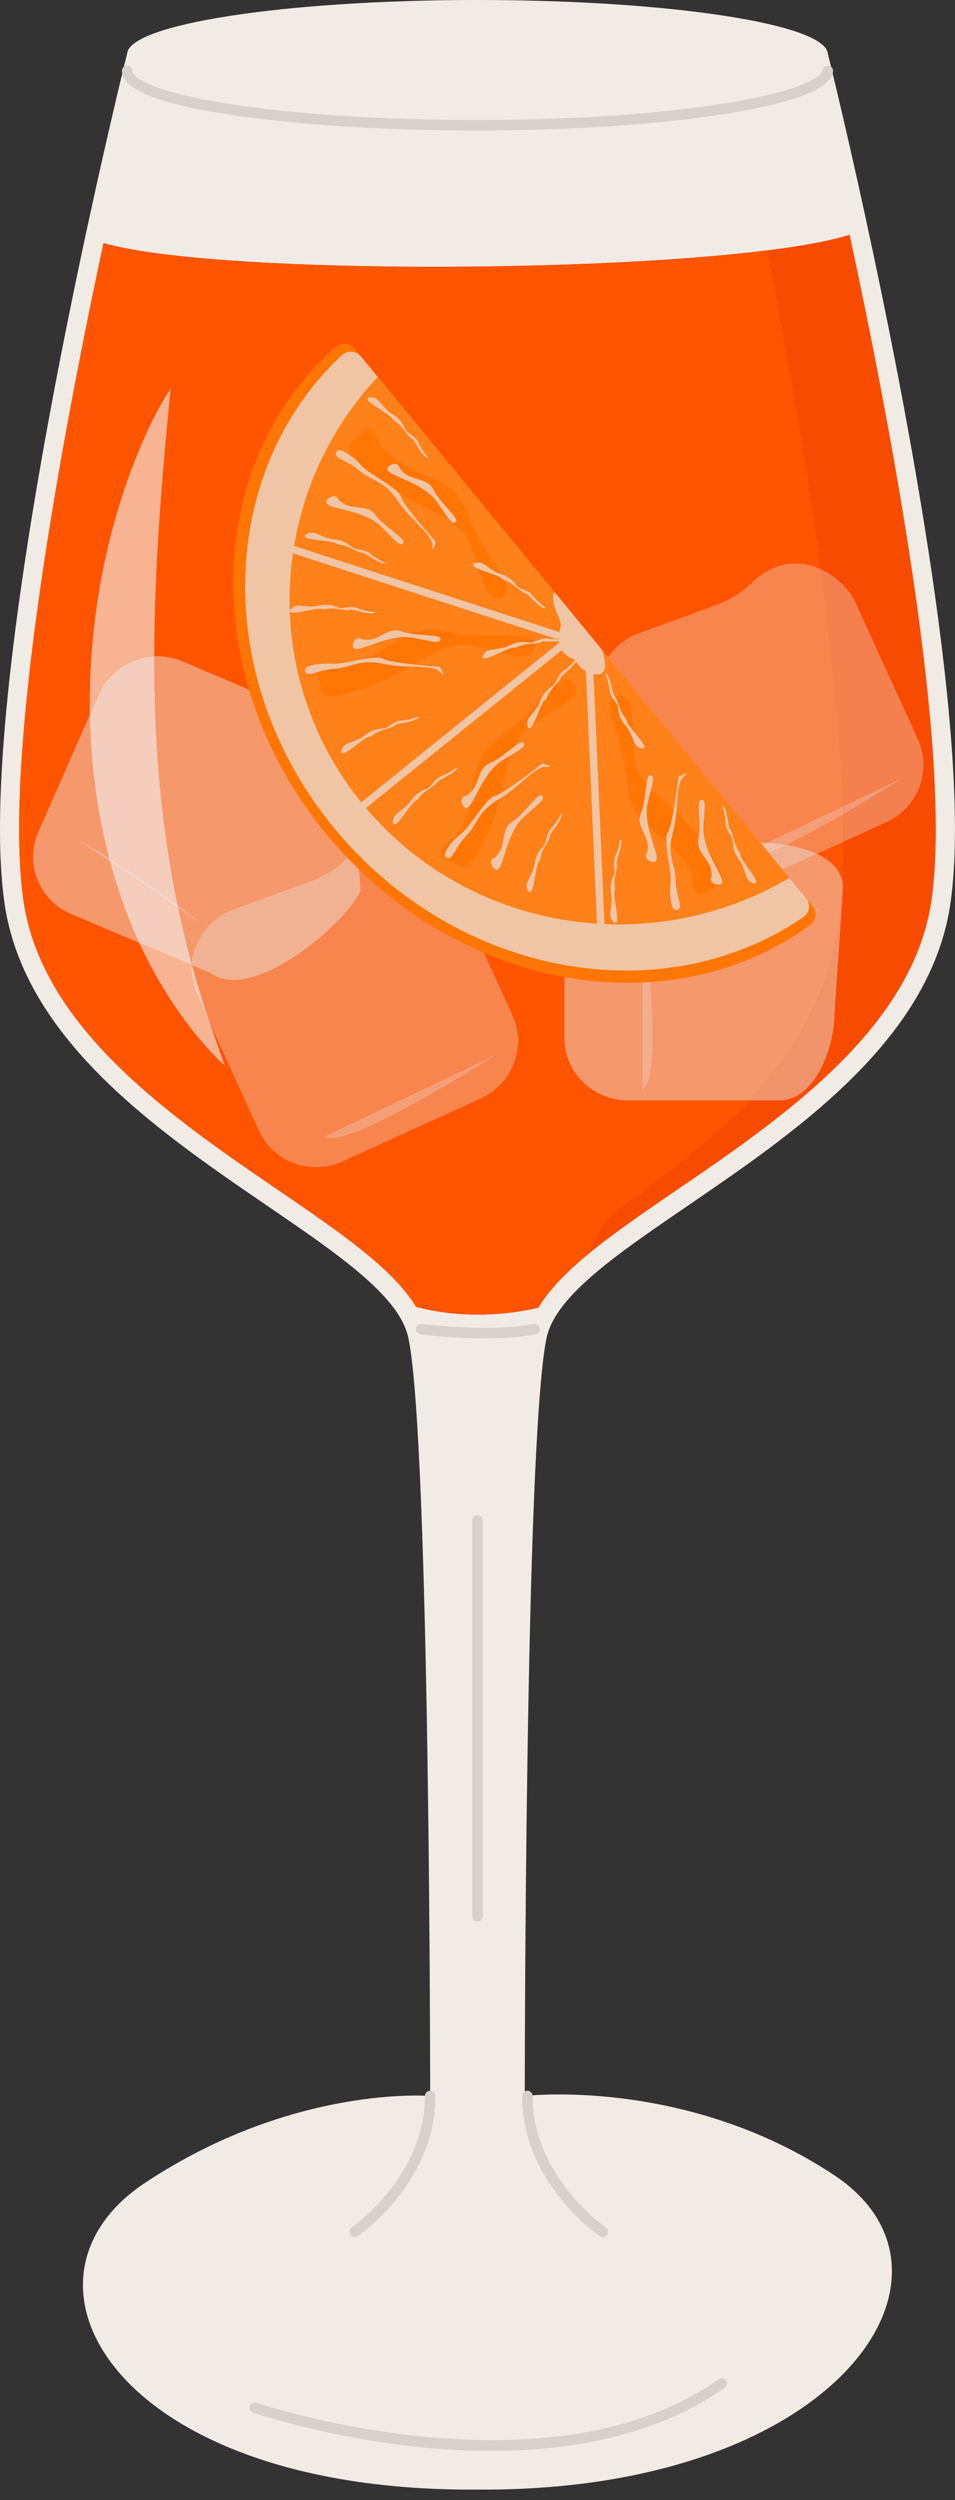 <?xml version="1.0" encoding="UTF-8"?><svg xmlns="http://www.w3.org/2000/svg" xmlns:xlink="http://www.w3.org/1999/xlink" height="502.1" preserveAspectRatio="xMidYMid meet" version="1.0" viewBox="0.0 0.0 191.9 502.1" width="191.9" zoomAndPan="magnify"><rect x="0.0" y="0.0" width="191.9" height="502.1" fill="#333333" stroke="none"/><defs><clipPath id="a"><path d="M 0 8 L 191.891 8 L 191.891 500 L 0 500 Z M 0 8"/></clipPath><clipPath id="b"><path d="M 18 77 L 46 77 L 46 215 L 18 215 Z M 18 77"/></clipPath><clipPath id="c"><path d="M 45.168 214.043 C 44.617 213.527 44.082 212.996 43.547 212.461 C 42.012 210.922 40.391 209.066 39.031 207.371 C 34.598 201.805 30.938 195.75 27.98 189.363 L 38.48 193.812 C 38.34 195.789 38.672 197.812 39.543 199.727 L 42.297 205.758 C 42.988 207.797 43.723 209.93 44.434 211.902 C 44.684 212.609 44.934 213.32 45.168 214.043 M 18.059 143.516 C 17.977 138.82 18.148 134.137 18.543 129.508 C 19.594 117.445 22.199 105.543 26.434 94.223 C 28.586 88.594 31.027 83.051 34.305 77.965 C 32.492 96.242 31.023 114.113 30.992 131.805 C 26.281 132.031 21.863 134.848 19.859 139.414 L 18.059 143.516"/></clipPath></defs><g><g clip-path="url(#a)"><path d="M 109.82 268.734 C 105.449 289.781 105.449 420.941 105.449 420.941 C 105.449 420.941 137.824 417.09 167.633 436.855 C 197.438 456.617 168.402 500.508 95.945 499.996 C 23.484 500.508 -0.668 458.156 29.137 438.395 C 58.945 418.633 86.438 420.941 86.438 420.941 C 86.438 420.941 86.438 289.781 82.07 268.734 C 81.898 267.906 81.621 267.078 81.254 266.246 C 72.254 246.012 7.047 225.098 0.875 181.211 C -3.414 150.707 9.02 84.961 17.758 44.633 C 22.109 24.559 25.539 10.781 25.539 10.781 L 95.945 8.984 L 166.348 10.781 C 166.348 10.781 169.574 23.727 173.734 42.805 C 182.484 82.949 195.367 150.238 191.016 181.211 C 184.824 225.238 119.219 246.145 110.551 266.441 C 110.223 267.203 109.98 267.969 109.82 268.734" fill="#f1ebe6"/></g><g><path d="M 166.348 10.91 C 166.348 16.934 134.828 21.816 95.945 21.816 C 57.062 21.816 25.539 16.934 25.539 10.91 C 25.539 4.883 57.062 0 95.945 0 C 134.828 0 166.348 4.883 166.348 10.91" fill="#f1ebe6"/></g><g><path d="M 95.945 19.25 C 78.352 19.25 61.559 18.348 48.652 16.703 C 38.535 15.418 33.332 14.012 30.691 12.992 C 29.523 12.543 29.523 11.07 30.691 10.621 C 33.332 9.602 38.535 8.195 48.652 6.91 C 61.559 5.27 78.352 4.363 95.945 4.363 C 113.535 4.363 130.332 5.27 143.238 6.91 C 153.355 8.195 158.555 9.602 161.195 10.621 C 162.367 11.07 162.367 12.543 161.195 12.992 C 158.555 14.012 153.355 15.418 143.238 16.703 C 130.332 18.348 113.535 19.25 95.945 19.25" fill="#f1ebe6"/></g><g><path d="M 187.199 180.672 C 183.57 206.492 157.219 224.492 136.051 238.961 C 129.363 243.527 123.121 247.789 118.07 251.973 C 113.758 255.539 110.312 259.043 108.184 262.629 C 101.855 264.117 92.859 264.883 83.613 262.469 C 82.785 261.102 81.77 259.746 80.586 258.398 C 75.121 252.148 66.117 245.98 56.074 239.125 L 55.836 238.961 C 34.668 224.496 8.32 206.492 4.688 180.672 C 2.844 167.547 4.043 146.172 8.246 117.16 C 11.793 92.688 16.898 67.047 20.801 48.809 C 24.281 49.824 29.344 50.676 35.527 51.355 C 42.445 52.129 50.777 52.691 59.887 53.062 C 64.457 53.242 69.223 53.375 74.102 53.461 C 76.125 53.496 78.168 53.523 80.227 53.547 C 106.531 53.785 135.156 52.656 154.184 50.277 C 161.203 49.398 166.922 48.348 170.727 47.133 C 179.035 85.711 191.383 150.906 187.199 180.672" fill="#f74c00"/></g><g><path d="M 168.699 184.742 C 165.066 212.672 144.203 228.289 123.031 243.938 C 121.457 245.105 119.852 248.113 118.07 251.973 C 113.758 255.539 110.312 259.043 108.184 262.629 C 101.855 264.117 92.859 264.883 83.613 262.469 C 82.785 261.102 81.77 259.746 80.586 258.398 C 75.121 252.148 66.117 245.98 56.074 239.125 L 55.836 238.961 C 34.668 224.496 8.32 206.492 4.688 180.672 C 2.844 167.547 4.043 146.172 8.246 117.16 C 11.793 92.688 16.898 67.047 20.801 48.809 C 24.281 49.824 29.344 50.676 35.527 51.355 C 42.445 52.129 50.777 52.691 59.887 53.062 C 64.457 53.242 69.223 53.375 74.102 53.461 C 76.125 53.496 78.168 53.523 80.227 53.547 C 106.531 53.785 135.156 52.656 154.184 50.277 C 162.316 92.52 172.562 154.992 168.699 184.742" fill="#ff5400"/></g><g><path d="M 156.668 220.992 L 150.562 220.992 C 159.828 211.188 166.75 199.738 168.699 184.742 C 168.992 182.484 169.203 180.039 169.344 177.426 C 169.383 177.727 169.406 178.035 169.406 178.359 L 167.684 203.586 C 167.684 210.523 163.703 220.992 156.668 220.992" fill="#f1946b"/></g><g><path d="M 150.562 220.992 L 126.152 220.992 C 119.117 220.992 113.414 215.371 113.414 208.438 L 113.414 178.359 C 113.414 171.422 119.117 165.801 126.152 165.801 L 131.109 166.449 L 133.488 171.652 C 135.586 176.254 140.156 178.965 144.957 178.965 C 146.742 178.965 148.559 178.59 150.289 177.801 L 164.145 171.492 C 166.902 172.785 168.961 174.703 169.344 177.426 C 169.203 180.039 168.992 182.484 168.699 184.742 C 166.75 199.738 159.828 211.188 150.562 220.992 M 129.047 181.137 L 129.047 218.984 C 133.801 216.977 129.047 181.137 129.047 181.137 M 133.844 179.281 C 142.215 181.762 150.281 183.051 158.023 183.051 C 160.523 183.051 162.984 182.914 165.414 182.645 L 133.844 179.281" fill="#f5986b"/></g><g><path d="M 129.047 218.984 L 129.047 181.137 C 129.047 181.137 133.801 216.977 129.047 218.984" fill="#f2ad8c"/></g><g><path d="M 158.023 183.051 C 150.281 183.051 142.215 181.762 133.844 179.281 L 165.414 182.645 C 162.984 182.914 160.523 183.051 158.023 183.051" fill="#f2ad8c"/></g><g><path d="M 38.508 193.492 C 37.504 189.82 36.617 186.148 35.84 182.48 L 40.816 185.879 C 39.141 184.449 37.426 183.055 35.672 181.691 C 32.219 165.078 30.965 148.523 30.992 131.805 C 31.199 131.797 31.402 131.793 31.609 131.793 C 33.281 131.793 34.977 132.117 36.609 132.809 L 64.578 144.652 C 71.027 147.387 73.984 154.77 71.184 161.148 L 71.867 170.672 C 71.023 171.223 70.184 171.898 69.352 172.711 C 67.453 174.566 65.141 175.953 62.645 176.871 L 46.086 182.945 C 41.727 184.93 38.938 189.066 38.508 193.492 M 27.98 189.363 L 14.312 183.574 C 7.863 180.844 4.906 173.461 7.707 167.082 L 18.059 143.516 C 18.223 153.16 19.438 162.852 21.867 172.18 C 19.562 170.773 17.199 169.418 14.777 168.113 L 22.113 173.117 C 23.621 178.699 25.562 184.141 27.98 189.363" fill="#f5986b"/></g><g><path d="M 40.816 185.879 L 35.84 182.48 C 35.781 182.219 35.727 181.953 35.672 181.691 C 37.426 183.055 39.141 184.449 40.816 185.879 M 22.113 173.117 L 14.777 168.113 C 17.199 169.418 19.562 170.773 21.867 172.18 C 21.949 172.492 22.031 172.805 22.113 173.117" fill="#f2ad8c"/></g><g><path d="M 63.508 234.406 C 58.703 234.406 54.137 231.695 52.035 227.094 L 42.297 205.758 C 42.16 205.355 42.027 204.953 41.891 204.562 C 40.68 200.988 39.59 197.426 38.609 193.863 L 42.281 195.422 C 43.605 196.387 45.18 196.809 46.902 196.809 C 56.281 196.809 70.094 184.293 72.461 178.902 L 71.867 170.672 C 74.078 169.227 76.305 168.629 78.422 168.629 C 83.961 168.629 88.754 172.719 90.488 176.523 L 102.98 203.895 C 105.859 210.203 103.004 217.684 96.602 220.598 L 68.84 233.242 C 67.105 234.031 65.289 234.406 63.508 234.406 M 99.91 211.691 L 65.262 228.203 C 65.562 228.465 66.023 228.586 66.625 228.586 C 73.73 228.586 99.91 211.691 99.91 211.691" fill="#f8854e"/></g><g><path d="M 46.902 196.809 C 45.18 196.809 43.605 196.387 42.281 195.422 L 38.609 193.863 C 38.574 193.738 38.543 193.617 38.508 193.492 C 38.938 189.066 41.727 184.93 46.086 182.945 L 62.645 176.871 C 65.141 175.953 67.453 174.566 69.352 172.711 C 70.184 171.898 71.023 171.223 71.867 170.672 L 72.461 178.902 C 70.094 184.293 56.281 196.809 46.902 196.809" fill="#f1b294"/></g><g><path d="M 66.625 228.586 C 66.023 228.586 65.562 228.465 65.262 228.203 L 99.91 211.691 C 99.91 211.691 73.73 228.586 66.625 228.586" fill="#f49f77"/></g><g><path d="M 169.539 169.035 C 169.535 167.242 169.508 165.398 169.457 163.508 C 175.992 159.715 181.363 156.25 181.363 156.25 L 169.41 161.945 C 168.938 147.871 167.223 131.293 164.906 114.309 C 168.176 115.785 170.762 118.5 171.941 121.082 L 184.43 148.453 C 187.312 154.762 184.457 162.242 178.055 165.156 L 169.539 169.035" fill="#f3804e"/></g><g><path d="M 164.145 171.492 C 162.312 170.633 160.176 170.047 158.016 169.684 C 161.695 167.898 165.762 165.648 169.457 163.508 C 169.508 165.398 169.535 167.242 169.539 169.035 L 164.145 171.492 M 154.082 169.25 C 153.43 169.215 152.793 169.195 152.18 169.195 L 131.109 166.449 L 120.996 144.285 C 118.113 137.973 121.137 130.422 127.535 127.504 L 144.098 121.43 C 146.594 120.512 148.906 119.129 150.805 117.27 C 153.809 114.332 156.945 113.188 159.875 113.188 C 161.652 113.188 163.355 113.609 164.906 114.309 C 167.223 131.293 168.938 147.871 169.41 161.945 L 154.082 169.25" fill="#f8854e"/></g><g><path d="M 144.957 178.965 C 140.156 178.965 135.586 176.254 133.488 171.652 L 131.109 166.449 L 152.18 169.195 C 152.793 169.195 153.43 169.215 154.082 169.25 L 146.711 172.762 C 147.012 173.023 147.477 173.145 148.078 173.145 C 150.145 173.145 153.828 171.715 158.016 169.684 C 160.176 170.047 162.312 170.633 164.145 171.492 L 150.289 177.801 C 148.559 178.59 146.742 178.965 144.957 178.965" fill="#f1b294"/></g><g><path d="M 169.457 163.508 C 169.441 162.992 169.426 162.469 169.41 161.945 L 181.363 156.25 C 181.363 156.25 175.992 159.715 169.457 163.508" fill="#f19b77"/></g><g><path d="M 158.016 169.684 C 156.691 169.461 155.359 169.32 154.082 169.25 L 169.41 161.945 C 169.426 162.469 169.441 162.992 169.457 163.508 C 165.762 165.648 161.695 167.898 158.016 169.684" fill="#f49f77"/></g><g><path d="M 148.078 173.145 C 147.477 173.145 147.012 173.023 146.711 172.762 L 154.082 169.25 C 155.359 169.32 156.691 169.461 158.016 169.684 C 153.828 171.715 150.145 173.145 148.078 173.145" fill="#efc0aa"/></g><g><path d="M 163.301 182.016 C 164.254 183.176 164.023 184.887 162.805 185.777 C 134.195 206.609 91.238 198.75 65.539 167.48 C 39.84 136.215 40.879 93.074 67.395 69.699 C 68.527 68.699 70.27 68.832 71.223 69.992 L 163.301 182.016" fill="#ff7605"/></g><g><path d="M 161.973 180.402 C 162.945 181.582 162.691 183.34 161.414 184.207 C 132.988 203.617 91.633 196.09 67.094 166.234 C 42.559 136.383 43.594 94.855 68.664 71.359 C 69.785 70.309 71.578 70.422 72.547 71.605 L 161.973 180.402" fill="#efc5a5"/></g><g><path d="M 158.613 176.312 C 130.676 192.855 93.938 187.117 72.93 161.559 C 51.918 135.996 53.781 99.301 75.91 75.691 L 158.613 176.312" fill="#ff811a"/></g><g><path d="M 120.66 130.137 C 120.871 130.395 121.031 130.691 121.133 131.008 C 121.574 132.422 122.492 136.219 119.102 135.309 C 115.938 134.453 116.184 132.715 115.016 132.266 C 112.66 131.355 111.582 128.773 112.52 126.445 C 112.785 125.781 112.754 124.965 112.176 123.742 C 110.441 120.059 111.367 118.836 111.488 118.98 L 120.66 130.137" fill="#efc5a5"/></g><g><path d="M 121.031 190.117 L 120.922 190.133 C 120.508 190.152 120.156 189.84 120.141 189.43 L 117.723 134.578 C 117.707 134.172 118.027 133.82 118.441 133.805 C 118.855 133.785 119.203 134.098 119.223 134.508 L 121.637 189.359 C 121.652 189.727 121.391 190.051 121.031 190.117" fill="#efc5a5"/></g><g><path d="M 71.703 163.645 C 71.441 163.695 71.16 163.605 70.977 163.391 C 70.719 163.074 70.766 162.605 71.09 162.348 L 112.906 128.641 C 113.227 128.383 113.699 128.43 113.961 128.742 C 114.219 129.059 114.172 129.527 113.852 129.785 L 72.035 163.492 C 71.934 163.57 71.82 163.621 71.703 163.645" fill="#efc5a5"/></g><g><path d="M 111.895 128.258 C 111.773 128.281 111.645 128.277 111.516 128.234 L 58.57 111.035 C 58.176 110.906 57.965 110.488 58.098 110.102 C 58.227 109.715 58.652 109.504 59.047 109.629 L 111.992 126.828 C 112.383 126.957 112.598 127.375 112.465 127.762 C 112.375 128.027 112.152 128.207 111.895 128.258" fill="#efc5a5"/></g><g><path d="M 75.109 79.895 C 75.109 79.895 73.434 79.504 73.988 80.414 C 74.543 81.328 78.324 83.184 78.879 84.094 C 79.434 85.008 79.617 84.273 81.508 86.758 C 83.395 89.238 82.25 86.938 83.914 89.676 C 85.578 92.418 86.023 91.902 86.023 91.902 C 86.023 91.902 84.691 90.336 84.102 88.945 C 83.508 87.555 81.766 86.977 81.469 86.281 C 81.176 85.586 80.582 84.199 78.805 83.145 C 77.027 82.09 76.141 80.004 75.109 79.895" fill="#efc5a5"/></g><g><path d="M 62.309 107.008 C 62.309 107.008 60.621 107.383 61.527 107.961 C 62.434 108.539 66.664 108.562 67.57 109.141 C 68.473 109.719 68.316 108.98 71.121 110.391 C 73.926 111.797 71.867 110.23 74.586 111.965 C 77.305 113.699 77.477 113.047 77.477 113.047 C 77.477 113.047 75.578 112.219 74.43 111.227 C 73.281 110.238 71.453 110.473 70.879 109.98 C 70.301 109.484 69.152 108.496 67.082 108.32 C 65.008 108.145 63.285 106.66 62.309 107.008" fill="#efc5a5"/></g><g><path d="M 67.078 99.68 C 66.844 99.66 66.605 99.711 66.406 99.836 C 65.844 100.191 64.875 100.992 66.387 101.598 C 68.391 102.395 73.766 102.926 76.656 105.805 C 79.543 108.688 80.359 109.82 81.027 109.051 C 81.695 108.277 77.137 105.77 75.512 103.504 C 73.883 101.242 71.059 102.422 69.023 101.148 C 67.148 99.977 68.223 99.785 67.078 99.68" fill="#efc5a5"/></g><g><path d="M 76.348 89.445 C 76.348 89.445 75.152 84.086 72.711 86.941 C 70.266 89.797 67.719 89.281 75.246 95.695 C 82.77 102.113 92.52 103.047 94.719 109.922 C 96.922 116.797 98.125 121.844 101.164 119.766 C 104.203 117.688 97.324 112.125 94.031 103.262 C 90.738 94.398 83.086 96.969 76.348 89.445" fill="#ff7605"/></g><g><path d="M 68.086 134.172 C 68.086 134.172 62.852 132.324 63.98 135.875 C 65.109 139.43 63.289 141.277 72.844 138.41 C 82.395 135.547 88.453 127.914 95.527 129.73 C 102.602 131.547 107.57 133.227 107.43 129.586 C 107.289 125.949 98.816 128.734 89.453 126.77 C 80.094 124.809 78.164 132.551 68.086 134.172" fill="#ff7605"/></g><g><path d="M 91.395 168.371 C 91.395 168.371 86.438 170.895 89.844 172.488 C 93.25 174.082 93.375 176.648 97.797 167.812 C 102.223 158.973 100.719 149.426 106.914 145.551 C 113.109 141.676 117.758 139.227 114.965 136.859 C 112.172 134.496 108.43 142.5 100.555 147.926 C 92.684 153.352 97.102 159.996 91.395 168.371" fill="#ff7605"/></g><g><path d="M 139.16 175.832 C 139.16 175.832 138.805 181.316 141.949 179.234 C 145.094 177.156 147.395 178.348 141.977 170.117 C 136.555 161.891 127.465 158.324 127.281 151.109 C 127.098 143.891 127.359 138.707 123.859 139.875 C 120.359 141.047 125.402 148.277 126.074 157.703 C 126.742 167.133 134.809 166.75 139.16 175.832" fill="#ff7605"/></g><g><path d="M 79.527 93.203 C 79.301 93.141 79.059 93.152 78.84 93.242 C 78.227 93.492 77.129 94.117 78.512 94.973 C 80.34 96.102 85.539 97.551 87.871 100.887 C 90.203 104.223 90.805 105.477 91.602 104.832 C 92.395 104.188 88.352 100.93 87.148 98.422 C 85.949 95.91 82.965 96.59 81.184 94.984 C 79.547 93.504 80.637 93.504 79.527 93.203" fill="#efc5a5"/></g><g><path d="M 96.195 112.984 C 96.195 112.984 94.469 112.992 95.227 113.746 C 95.984 114.508 100.105 115.426 100.863 116.184 C 101.621 116.938 101.629 116.184 104.059 118.156 C 106.488 120.125 104.82 118.156 107.098 120.43 C 109.371 122.699 109.684 122.098 109.684 122.098 C 109.684 122.098 108.012 120.887 107.102 119.676 C 106.195 118.465 104.363 118.309 103.906 117.703 C 103.453 117.098 102.547 115.887 100.566 115.277 C 98.582 114.664 97.223 112.852 96.195 112.984" fill="#efc5a5"/></g><g><path d="M 67.965 90.465 C 67.965 90.465 67.258 90.762 67.555 91.453 C 67.848 92.148 70.074 92.691 72.406 94.656 C 74.742 96.629 77.152 96.434 79.891 100.523 C 82.629 104.613 86.965 107.383 86.887 109.539 C 86.809 111.699 87.555 108.77 87.555 108.77 C 87.555 108.77 80.93 101.398 80.559 99.754 C 80.191 98.109 74.148 95.238 72.559 93.449 C 70.965 91.66 68.668 90.168 67.965 90.465" fill="#efc5a5"/></g><g><path d="M 59.023 121.879 C 59.023 121.879 57.535 122.754 58.582 123.023 C 59.625 123.293 63.66 122.016 64.703 122.285 C 65.746 122.555 65.363 121.906 68.477 122.379 C 71.594 122.852 69.141 121.996 72.273 122.809 C 75.41 123.617 75.367 122.945 75.367 122.945 C 75.367 122.945 73.297 122.742 71.891 122.156 C 70.484 121.57 68.82 122.355 68.117 122.062 C 67.414 121.773 66.008 121.188 63.98 121.656 C 61.953 122.129 59.84 121.25 59.023 121.879" fill="#efc5a5"/></g><g><path d="M 68.941 150.031 C 68.941 150.031 67.988 151.461 69.051 151.25 C 70.113 151.039 73.18 148.148 74.238 147.938 C 75.301 147.73 74.664 147.312 77.68 146.387 C 80.695 145.465 78.109 145.758 81.293 145.129 C 84.477 144.5 84.141 143.914 84.141 143.914 C 84.141 143.914 82.184 144.625 80.656 144.711 C 79.129 144.797 77.98 146.219 77.215 146.262 C 76.453 146.305 74.926 146.391 73.309 147.688 C 71.691 148.988 69.398 149.113 68.941 150.031" fill="#efc5a5"/></g><g><path d="M 71.605 128.34 C 71.398 128.449 71.23 128.625 71.137 128.84 C 70.871 129.441 70.52 130.641 72.121 130.301 C 74.238 129.852 79.004 127.309 83.043 128.086 C 87.082 128.863 88.402 129.348 88.52 128.34 C 88.637 127.336 83.422 127.789 80.781 126.824 C 78.141 125.859 76.473 128.395 74.055 128.473 C 71.832 128.543 72.613 127.789 71.605 128.34" fill="#efc5a5"/></g><g><path d="M 97.586 131 C 97.586 131 96.344 132.191 97.426 132.211 C 98.508 132.23 102.129 130.055 103.207 130.07 C 104.289 130.09 103.762 129.547 106.902 129.285 C 110.047 129.02 107.457 128.762 110.699 128.816 C 113.941 128.875 113.742 128.23 113.742 128.23 C 113.742 128.23 111.68 128.516 110.172 128.273 C 108.664 128.035 107.23 129.184 106.477 129.062 C 105.723 128.941 104.215 128.703 102.352 129.629 C 100.492 130.559 98.23 130.195 97.586 131" fill="#efc5a5"/></g><g><path d="M 61.336 134.336 C 61.336 134.336 61.035 135.031 61.738 135.324 C 62.441 135.617 64.426 134.473 67.5 134.273 C 70.57 134.074 72.172 132.281 77.035 133.316 C 81.898 134.352 86.977 133.348 88.445 134.941 C 89.914 136.535 88.383 133.93 88.383 133.93 C 88.383 133.93 78.402 133.227 76.973 132.305 C 75.547 131.387 69.164 133.488 66.754 133.309 C 64.344 133.129 61.633 133.641 61.336 134.336" fill="#efc5a5"/></g><g><path d="M 122.828 184.543 C 122.828 184.543 123.648 186.039 123.969 185.02 C 124.285 183.996 123.176 179.977 123.496 178.957 C 123.816 177.934 123.137 178.289 123.758 175.238 C 124.375 172.184 123.402 174.57 124.359 171.508 C 125.32 168.445 124.637 168.465 124.637 168.465 C 124.637 168.465 124.34 170.496 123.684 171.863 C 123.031 173.23 123.75 174.898 123.422 175.582 C 123.094 176.266 122.441 177.633 122.824 179.648 C 123.211 181.664 122.23 183.715 122.828 184.543" fill="#efc5a5"/></g><g><path d="M 150.668 177.02 C 150.668 177.02 152.07 178.008 151.902 176.953 C 151.738 175.902 148.949 172.777 148.781 171.727 C 148.617 170.672 148.164 171.281 147.363 168.277 C 146.566 165.273 146.746 167.836 146.254 164.676 C 145.754 161.512 145.148 161.824 145.148 161.824 C 145.148 161.824 145.781 163.777 145.801 165.285 C 145.816 166.793 147.211 167.977 147.219 168.734 C 147.227 169.488 147.246 170.996 148.488 172.637 C 149.73 174.273 149.758 176.539 150.668 177.02" fill="#efc5a5"/></g><g><path d="M 143.09 177.156 C 143.227 177.34 143.426 177.48 143.652 177.543 C 144.293 177.719 145.539 177.895 144.988 176.375 C 144.262 174.367 141.094 170.062 141.348 166.008 C 141.602 161.949 141.914 160.59 140.891 160.617 C 139.863 160.645 140.996 165.68 140.371 168.395 C 139.746 171.109 142.512 172.391 142.902 174.742 C 143.266 176.906 142.406 176.242 143.09 177.156" fill="#efc5a5"/></g><g><path d="M 129.934 172.359 C 130.035 172.57 130.207 172.742 130.418 172.84 C 131.016 173.121 132.215 173.512 131.941 171.918 C 131.578 169.816 129.219 165.027 130.188 161.074 C 131.152 157.117 131.699 155.836 130.688 155.684 C 129.676 155.535 129.902 160.691 128.805 163.262 C 127.711 165.828 130.203 167.562 130.176 169.949 C 130.148 172.145 129.422 171.348 129.934 172.359" fill="#efc5a5"/></g><g><path d="M 128.219 149.98 C 128.219 149.98 129.688 150.867 129.445 149.828 C 129.203 148.789 126.191 145.871 125.949 144.836 C 125.711 143.797 125.305 144.438 124.285 141.496 C 123.27 138.559 123.637 141.098 122.91 137.984 C 122.188 134.867 121.602 135.219 121.602 135.219 C 121.602 135.219 122.379 137.121 122.508 138.625 C 122.633 140.129 124.105 141.211 124.172 141.961 C 124.234 142.715 124.363 144.215 125.723 145.762 C 127.082 147.309 127.273 149.562 128.219 149.98" fill="#efc5a5"/></g><g><path d="M 135.547 182.695 C 135.547 182.695 136.238 183.016 136.566 182.328 C 136.895 181.648 135.824 179.648 135.758 176.613 C 135.695 173.578 133.949 171.934 135.215 167.176 C 136.48 162.422 135.688 157.379 137.367 155.984 C 139.051 154.59 136.344 156.012 136.344 156.012 C 136.344 156.012 135.184 165.828 134.188 167.203 C 133.191 168.578 135.039 174.945 134.746 177.316 C 134.457 179.684 134.855 182.375 135.547 182.695" fill="#efc5a5"/></g><g><path d="M 79.086 164.336 C 79.086 164.336 78.598 165.973 79.551 165.469 C 80.508 164.961 82.586 161.312 83.539 160.805 C 84.492 160.301 83.762 160.082 86.375 158.328 C 88.988 156.578 86.594 157.605 89.457 156.086 C 92.32 154.562 91.824 154.102 91.824 154.102 C 91.824 154.102 90.164 155.348 88.727 155.867 C 87.289 156.391 86.609 158.086 85.891 158.344 C 85.172 158.605 83.734 159.129 82.57 160.836 C 81.406 162.543 79.254 163.328 79.086 164.336" fill="#efc5a5"/></g><g><path d="M 105.848 178.129 C 105.848 178.129 106.137 179.809 106.77 178.941 C 107.402 178.07 107.656 173.906 108.289 173.035 C 108.922 172.168 108.168 172.293 109.742 169.59 C 111.316 166.887 109.621 168.844 111.52 166.242 C 113.422 163.637 112.77 163.438 112.77 163.438 C 112.77 163.438 111.828 165.273 110.766 166.363 C 109.703 167.457 109.844 169.266 109.312 169.812 C 108.781 170.359 107.719 171.449 107.43 173.484 C 107.145 175.516 105.551 177.152 105.848 178.129" fill="#efc5a5"/></g><g><path d="M 98.688 173.109 C 98.652 173.344 98.691 173.578 98.809 173.781 C 99.137 174.348 99.895 175.34 100.59 173.875 C 101.504 171.934 102.324 166.656 105.398 163.938 C 108.469 161.215 109.656 160.461 108.91 159.766 C 108.168 159.074 105.383 163.461 103.008 164.965 C 100.629 166.473 101.672 169.305 100.273 171.258 C 98.988 173.055 98.852 171.988 98.688 173.109" fill="#efc5a5"/></g><g><path d="M 92.793 160.559 C 92.719 160.781 92.715 161.02 92.793 161.238 C 93.016 161.855 93.59 162.965 94.527 161.637 C 95.77 159.883 97.512 154.824 101.016 152.668 C 104.516 150.516 105.82 149.977 105.211 149.164 C 104.598 148.355 101.086 152.195 98.48 153.273 C 95.875 154.352 96.402 157.32 94.684 159.004 C 93.098 160.555 93.156 159.48 92.793 160.559" fill="#efc5a5"/></g><g><path d="M 105.949 145.125 C 105.949 145.125 105.867 146.828 106.676 146.113 C 107.48 145.398 108.633 141.379 109.438 140.664 C 110.246 139.949 109.48 139.91 111.605 137.602 C 113.73 135.289 111.648 136.848 114.07 134.703 C 116.488 132.559 115.898 132.227 115.898 132.227 C 115.898 132.227 114.578 133.82 113.305 134.664 C 112.031 135.508 111.777 137.305 111.141 137.727 C 110.504 138.148 109.227 138.988 108.504 140.918 C 107.781 142.848 105.871 144.109 105.949 145.125" fill="#efc5a5"/></g><g><path d="M 89.402 171.84 C 89.402 171.84 89.664 172.547 90.383 172.285 C 91.102 172.023 91.77 169.855 93.887 167.641 C 96.004 165.426 95.938 163.039 100.223 160.52 C 104.508 157.996 107.539 153.844 109.723 154.012 C 111.906 154.184 108.977 153.32 108.977 153.32 C 108.977 153.32 101.164 159.535 99.477 159.824 C 97.793 160.117 94.566 165.949 92.672 167.441 C 90.777 168.934 89.145 171.133 89.402 171.84" fill="#efc5a5"/></g><g><path d="M 95.945 26.207 C 77.086 26.207 59.348 25.066 46 23 C 31.523 20.758 24.488 17.895 24.488 14.246 C 24.488 13.664 24.957 13.191 25.539 13.191 C 26.121 13.191 26.594 13.664 26.594 14.246 C 26.594 15.59 30.75 18.504 46.324 20.918 C 59.57 22.969 77.191 24.102 95.945 24.102 C 114.426 24.102 131.961 22.934 145.312 20.812 C 160.766 18.363 165.148 15.457 165.301 14.125 C 165.367 13.547 165.891 13.129 166.469 13.199 C 167.047 13.266 167.461 13.785 167.395 14.363 C 167 17.797 159.684 20.664 145.645 22.895 C 132.184 25.031 114.535 26.207 95.945 26.207" fill="#d6d1cd"/></g><g><path d="M 97.465 268.797 C 90.836 268.797 84.875 268.031 84.5 267.98 C 83.926 267.906 83.52 267.379 83.594 266.801 C 83.668 266.227 84.195 265.816 84.773 265.895 C 84.91 265.91 98.457 267.648 107.238 265.906 C 107.809 265.789 108.363 266.16 108.477 266.734 C 108.59 267.305 108.219 267.855 107.648 267.973 C 104.531 268.59 100.906 268.797 97.465 268.797" fill="#d6d1cd"/></g><g><path d="M 71.277 449.277 C 70.941 449.277 70.609 449.117 70.406 448.816 C 70.078 448.34 70.199 447.684 70.68 447.355 C 70.828 447.254 85.383 437.105 85.383 420.941 C 85.383 420.359 85.855 419.887 86.438 419.887 C 87.02 419.887 87.492 420.359 87.492 420.941 C 87.492 438.238 72.508 448.66 71.871 449.094 C 71.688 449.219 71.48 449.277 71.277 449.277" fill="#d6d1cd"/></g><g><path d="M 121.125 449.277 C 120.918 449.277 120.711 449.219 120.531 449.094 C 119.891 448.66 104.91 438.238 104.91 420.941 C 104.91 420.359 105.383 419.887 105.965 419.887 C 106.547 419.887 107.016 420.359 107.016 420.941 C 107.016 437.137 121.57 447.254 121.719 447.355 C 122.199 447.684 122.324 448.336 121.996 448.816 C 121.793 449.117 121.461 449.277 121.125 449.277" fill="#d6d1cd"/></g><g><path d="M 98.734 492.23 C 94.398 492.23 89.77 492.008 84.824 491.516 C 65.875 489.633 51.043 484.613 50.895 484.566 C 50.344 484.375 50.051 483.777 50.238 483.227 C 50.426 482.68 51.027 482.383 51.578 482.57 C 52.156 482.77 110.062 502.125 144.41 477.832 C 144.887 477.496 145.547 477.609 145.883 478.086 C 146.219 478.559 146.105 479.215 145.629 479.551 C 137.031 485.633 122.273 492.23 98.734 492.23" fill="#d6d1cd"/></g><g><path d="M 95.945 385.914 C 95.363 385.914 94.891 385.441 94.891 384.859 L 94.891 305.359 C 94.891 304.777 95.363 304.309 95.945 304.309 C 96.527 304.309 97 304.777 97 305.359 L 97 384.859 C 97 385.441 96.527 385.914 95.945 385.914" fill="#d6d1cd"/></g><g clip-path="url(#b)"><g clip-path="url(#c)"><path d="M 17.977 214.043 L 45.168 214.043 L 45.168 77.965 L 17.977 77.965 Z M 17.977 214.043" fill="#f8b392"/></g></g><g><path d="M 38.48 193.812 L 27.98 189.363 C 25.562 184.141 23.621 178.699 22.113 173.117 L 35.84 182.48 C 36.617 186.148 37.504 189.82 38.508 193.492 C 38.496 193.598 38.488 193.703 38.48 193.812 M 35.672 181.691 C 31.32 178.312 26.723 175.137 21.867 172.18 C 19.438 162.852 18.223 153.16 18.059 143.516 L 19.859 139.414 C 21.863 134.848 26.281 132.031 30.992 131.805 C 30.965 148.523 32.219 165.078 35.672 181.691" fill="#f4cdbc"/></g><g><path d="M 35.84 182.48 L 22.113 173.117 C 22.031 172.805 21.949 172.492 21.867 172.18 C 26.723 175.137 31.32 178.312 35.672 181.691 C 35.727 181.953 35.781 182.219 35.84 182.48" fill="#f3d5c9"/></g><g><path d="M 42.297 205.758 L 39.543 199.727 C 38.672 197.812 38.34 195.789 38.48 193.812 L 38.609 193.863 C 39.59 197.426 40.68 200.988 41.891 204.562 C 42.027 204.953 42.16 205.355 42.297 205.758" fill="#f6c6b0"/></g><g><path d="M 38.609 193.863 L 38.48 193.812 C 38.488 193.703 38.496 193.598 38.508 193.492 C 38.543 193.617 38.574 193.738 38.609 193.863" fill="#f3d7cc"/></g></g></svg>